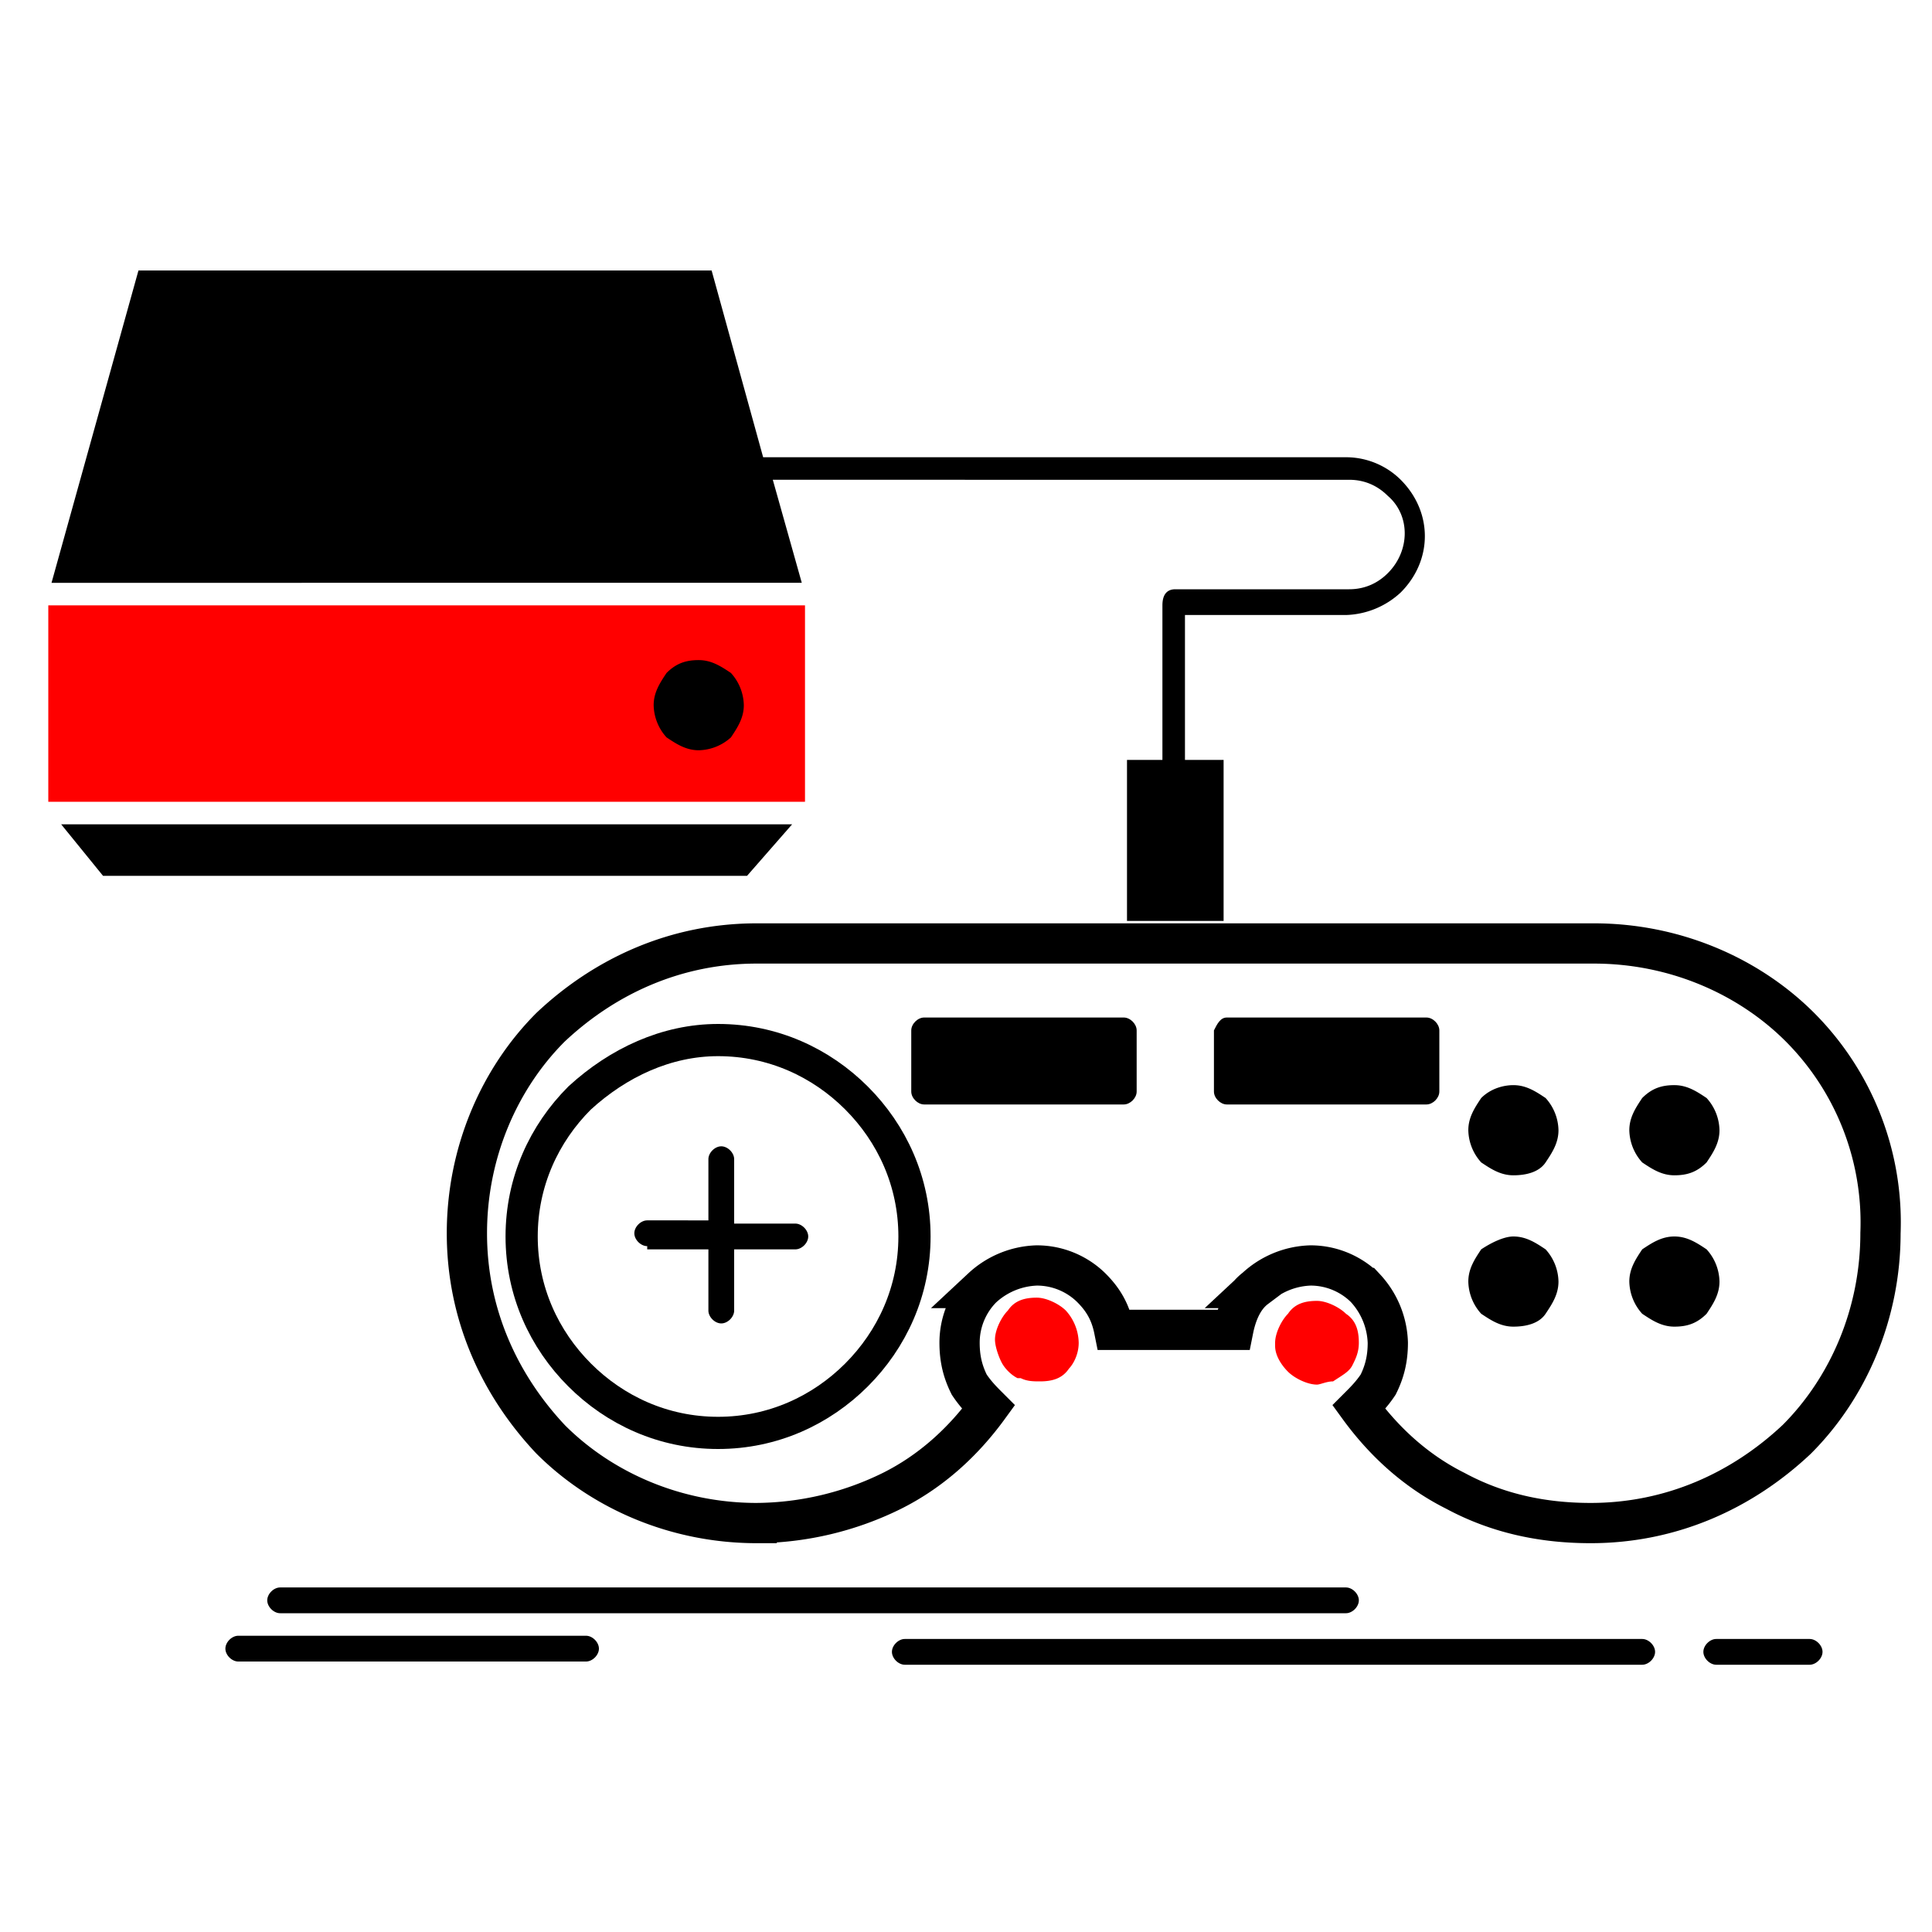 <svg xmlns="http://www.w3.org/2000/svg" xmlns:xlink="http://www.w3.org/1999/xlink" viewBox="0 0 60 60"><path d="M55.9 31.9c-1.6-1.6-3.9-2.6-6.4-2.6h-26c-2.5 0-4.7 1-6.4 2.6-1.6 1.6-2.6 3.9-2.6 6.4s1 4.7 2.6 6.4c1.6 1.6 3.9 2.6 6.4 2.6a9.63 9.63 0 0 0 4.2-1c1.2-.6 2.2-1.5 3-2.6-.2-.2-.4-.4-.6-.7-.2-.4-.3-.8-.3-1.3 0-.7.3-1.3.7-1.7a2.61 2.61 0 0 1 1.7-.7c.7 0 1.3.3 1.7.7s.6.8.7 1.3h3.7c.1-.5.3-1 .7-1.3a2.61 2.61 0 0 1 1.7-.7c.7 0 1.3.3 1.7.7a2.61 2.61 0 0 1 .7 1.7c0 .5-.1.9-.3 1.3-.2.3-.4.5-.6.7.8 1.1 1.8 2 3 2.6 1.3.7 2.7 1 4.2 1 2.5 0 4.7-1 6.4-2.6 1.6-1.6 2.6-3.9 2.6-6.4a8.59 8.59 0 0 0-2.5-6.4z" fill="none" stroke="#000" stroke-width="1.25" stroke-miterlimit="10"/><path d="M33.5 41.7a1.53 1.53 0 0 0-.4-1c-.2-.2-.6-.4-.9-.4-.4 0-.7.1-.9.4-.2.2-.4.6-.4.9 0 .2.1.5.2.7s.3.4.5.5h.1c.2.1.4.1.6.1.4 0 .7-.1.9-.4.1-.1.3-.4.3-.8zm7.9 1.2c.3-.2.5-.3.6-.5s.2-.4.2-.7c0-.4-.1-.7-.4-.9-.2-.2-.6-.4-.9-.4-.4 0-.7.1-.9.4-.2.2-.4.6-.4.9v.1c0 .3.2.6.4.8s.6.4.9.4c.1 0 .3-.1.5-.1z" fill="red"/><use xlink:href="#B"/><path d="M52 33.7c.4 0 .7.2 1 .4a1.53 1.53 0 0 1 .4 1c0 .4-.2.7-.4 1-.3.3-.6.4-1 .4s-.7-.2-1-.4a1.53 1.53 0 0 1-.4-1c0-.4.2-.7.4-1 .3-.3.6-.4 1-.4z"/><use xlink:href="#C"/><path d="M52 38.4c.4 0 .7.2 1 .4a1.53 1.53 0 0 1 .4 1c0 .4-.2.7-.4 1-.3.3-.6.4-1 .4s-.7-.2-1-.4a1.53 1.53 0 0 1-.4-1c0-.4.2-.7.4-1 .3-.2.6-.4 1-.4z"/><use xlink:href="#B" x="-4.9"/><path d="M47 33.7c.4 0 .7.2 1 .4a1.53 1.53 0 0 1 .4 1c0 .4-.2.7-.4 1s-.6.4-1 .4-.7-.2-1-.4a1.53 1.53 0 0 1-.4-1c0-.4.2-.7.4-1 .3-.3.7-.4 1-.4z"/><use xlink:href="#C" x="-4.9"/><path d="M47 38.4c.4 0 .7.2 1 .4a1.53 1.53 0 0 1 .4 1c0 .4-.2.7-.4 1s-.6.4-1 .4-.7-.2-1-.4a1.53 1.53 0 0 1-.4-1c0-.4.2-.7.4-1 .3-.2.7-.4 1-.4z"/><path d="M22.3 32.3c1.7 0 3.2.7 4.3 1.8s1.8 2.6 1.8 4.3-.7 3.2-1.8 4.3-2.6 1.8-4.3 1.8-3.2-.7-4.3-1.8-1.8-2.6-1.8-4.3.7-3.2 1.8-4.3c1.2-1.1 2.7-1.8 4.3-1.8z" fill="none" stroke="#000" stroke-miterlimit="10"/><path d="M29 32.4h5.4v1.1H29z"/><path d="M28.7 31.6h6.2c.2 0 .4.2.4.4v1.9c0 .2-.2.4-.4.4h-6.2c-.2 0-.4-.2-.4-.4V32c0-.2.2-.4.4-.4zm9.4 0h6.2c.2 0 .4.2.4.4v1.9c0 .2-.2.4-.4.4h-6.2c-.2 0-.4-.2-.4-.4V32c.1-.2.2-.4.4-.4z"/><path d="M38.5 32.4h5.4v1.1h-5.4z"/><path d="M25 18.8H1.5v6.1H25v-6.1z" fill="red"/><path d="M24.6 25.6H1.9l1.3 1.6h20zm-2.5-4.2a.76.76 0 0 0-.4-.2c-.2 0-.3.1-.4.2a.76.76 0 0 0-.2.4c0 .2.1.3.2.4a.76.76 0 0 0 .4.2c.2 0 .3-.1.4-.2a.76.76 0 0 0 .2-.4c0-.1 0-.3-.2-.4zm-2 17.3c-.2 0-.4-.2-.4-.4s.2-.4.4-.4H22V36c0-.2.2-.4.4-.4s.4.2.4.4v2h1.9c.2 0 .4.2.4.4s-.2.4-.4.4h-1.9v1.9c0 .2-.2.4-.4.4s-.4-.2-.4-.4v-1.9h-1.9zM8.7 50.1c-.2 0-.4-.2-.4-.4s.2-.4.4-.4h33.1c.2 0 .4.2.4.4s-.2.4-.4.4H8.7zm19.4 1.6c-.2 0-.4-.2-.4-.4s.2-.4.4-.4H51c.2 0 .4.2.4.4s-.2.4-.4.4H28.1zm25.2 0c-.2 0-.4-.2-.4-.4s.2-.4.4-.4h2.9c.2 0 .4.2.4.4s-.2.4-.4.4h-2.9zm-45.9-.1c-.2 0-.4-.2-.4-.4s.2-.4.4-.4h10.8c.2 0 .4.2.4.4s-.2.4-.4.4H7.4zm29.1-33.3h5.4c.5 0 .9-.2 1.2-.5.7-.7.7-1.8 0-2.4-.3-.3-.7-.5-1.2-.5H24l.9 3.2H1.6l2.7-9.7h17.8l1.6 5.8h18.1c.7 0 1.3.3 1.7.7 1 1 1 2.5 0 3.5a2.61 2.61 0 0 1-1.7.7h-5v4.5H38v5h-3v-5h1.1v-4.8c0-.4.2-.5.4-.5z"/><path d="M21.7 20.5c.4 0 .7.2 1 .4a1.53 1.53 0 0 1 .4 1c0 .4-.2.7-.4 1a1.53 1.53 0 0 1-1 .4c-.4 0-.7-.2-1-.4a1.53 1.53 0 0 1-.4-1c0-.4.2-.7.4-1 .3-.3.6-.4 1-.4z"/><defs ><path id="B" d="M52.4 34.6a.76.76 0 0 0-.4-.2c-.2 0-.3.1-.4.2a.76.76 0 0 0-.2.4c0 .2.1.3.2.4a.76.76 0 0 0 .4.2c.2 0 .3-.1.4-.2a.76.76 0 0 0 .2-.4.76.76 0 0 0-.2-.4z"/><path id="C" d="M52.4 39.4a.76.76 0 0 0-.4-.2c-.2 0-.3.1-.4.2a.76.76 0 0 0-.2.4c0 .2.1.3.2.4a.76.76 0 0 0 .4.2c.2 0 .3-.1.4-.2a.76.76 0 0 0 .2-.4c0-.2-.1-.3-.2-.4z"/></defs></svg>